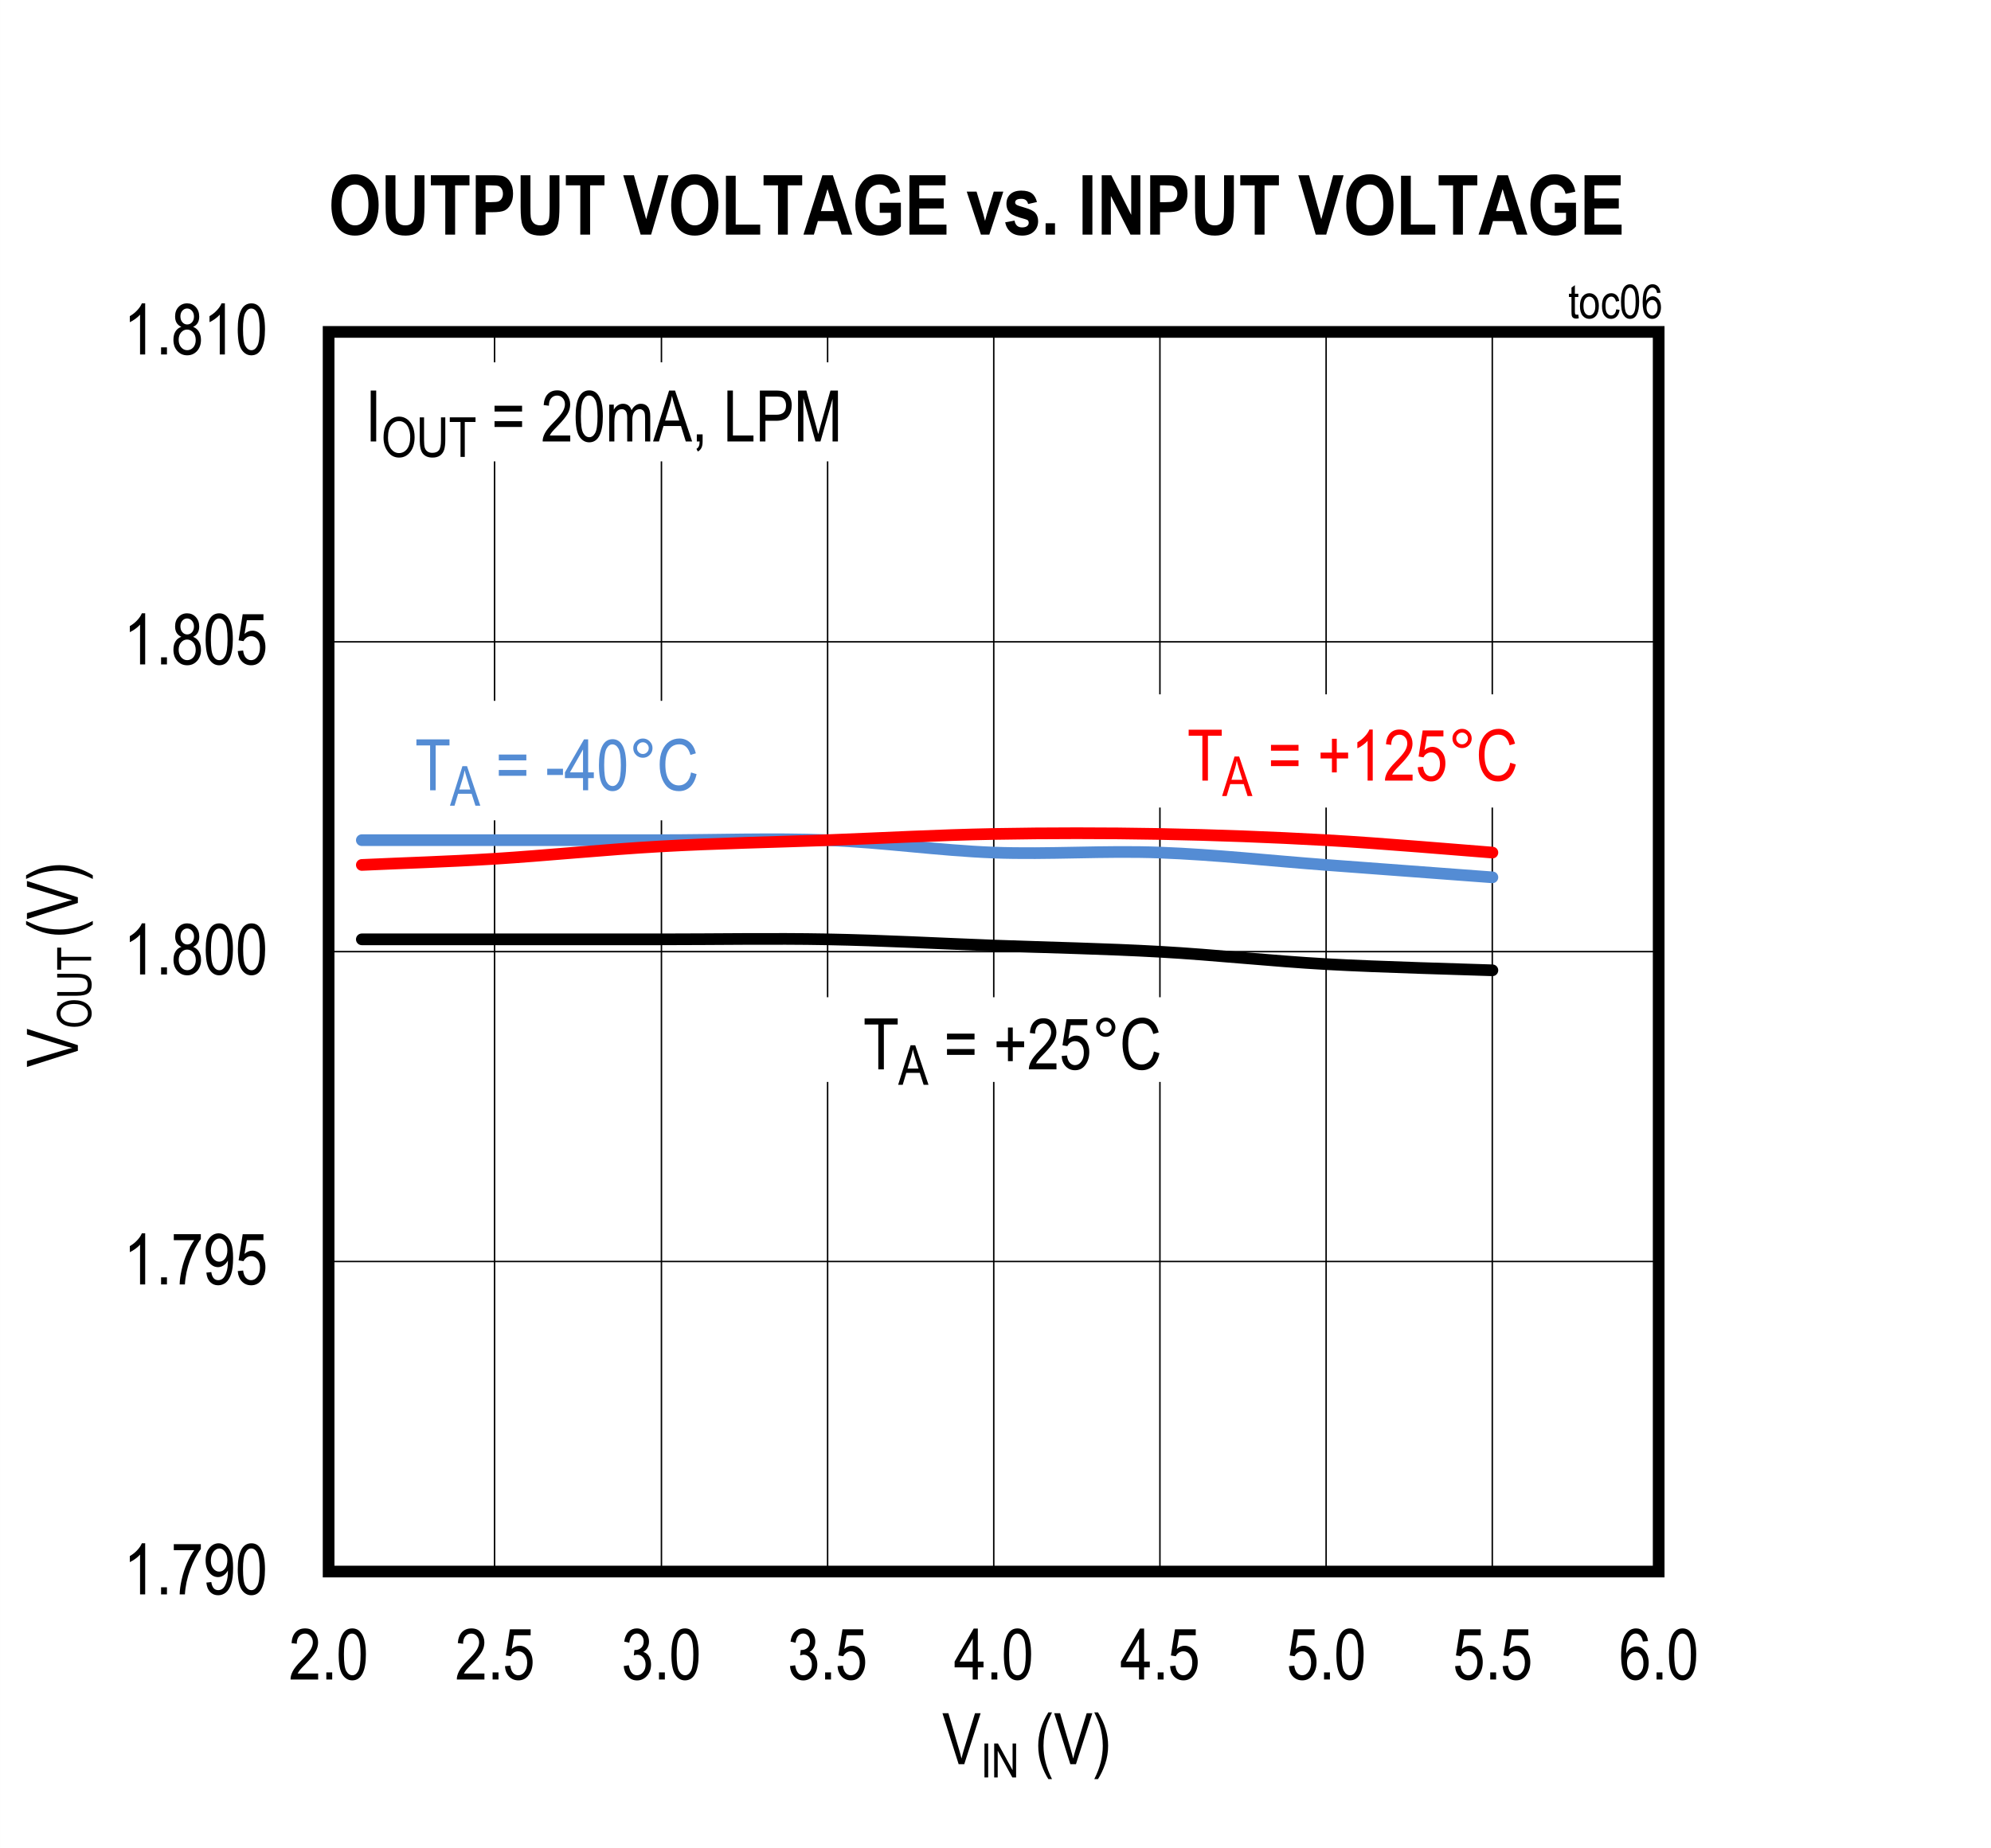 <?xml version="1.0" encoding="utf-8"?>
<svg height="623.906" id="svg775" overflow="hidden" viewBox="0 0 503.98 467.93" width="671.974" xmlns="http://www.w3.org/2000/svg" xmlns:xlink="http://www.w3.org/1999/xlink"><rect x="0" y="0" width="503.98" height="467.93" fill="#333333" stroke="none"/><defs id="defs226"><clipPath id="clip1"><path d="M144 72 648 72 648 540 144 540Z" id="path223"/></clipPath><g id="g221"><symbol id="glyph0-0" overflow="visible"><path d="M0.391 0 0.391-11.25 3.812-11.25 3.812 0ZM0.797-0.469 3.406-0.469 3.406-10.875 0.797-10.875Z" id="path2"/></symbol><symbol id="glyph0-1" overflow="visible"><path d="M5.469 0 4.172 0 4.172-10.078C3.879-9.723 3.477-9.363 2.969-9 2.469-8.633 2.004-8.355 1.578-8.172L1.578-9.703C2.293-10.105 2.926-10.609 3.469-11.203 4.02-11.793 4.406-12.375 4.625-12.938L5.469-12.938Z" id="path5"/></symbol><symbol id="glyph0-2" overflow="visible"><path d="M1.359 0 1.359-1.797 2.844-1.797 2.844 0Z" id="path8"/></symbol><symbol id="glyph0-3" overflow="visible"><path d="M0.672-11.203 0.672-12.719 7.516-12.719 7.516-11.484C6.492-10.16 5.598-8.434 4.828-6.312 4.055-4.188 3.605-2.082 3.484 0L2.156 0C2.176-1.082 2.348-2.336 2.672-3.766 2.992-5.199 3.438-6.57 4-7.875 4.57-9.176 5.188-10.285 5.844-11.203Z" id="path11"/></symbol><symbol id="glyph0-4" overflow="visible"><path d="M0.781-2.984 2.031-3.125C2.227-1.758 2.812-1.078 3.781-1.078 4.215-1.078 4.613-1.223 4.969-1.516 5.32-1.816 5.617-2.344 5.859-3.094 6.105-3.852 6.234-4.738 6.234-5.75L6.234-6.062C5.973-5.539 5.613-5.129 5.156-4.828 4.695-4.523 4.227-4.375 3.75-4.375 2.895-4.375 2.152-4.75 1.531-5.5 0.906-6.246 0.594-7.281 0.594-8.594 0.594-9.934 0.914-10.992 1.562-11.766 2.207-12.543 2.992-12.938 3.922-12.938 4.574-12.938 5.188-12.715 5.75-12.281 6.32-11.852 6.766-11.215 7.078-10.375 7.387-9.531 7.547-8.309 7.547-6.719 7.547-4.945 7.379-3.57 7.047-2.594 6.711-1.625 6.258-0.91 5.688-0.453 5.113-0.004 4.473 0.219 3.766 0.219 2.961 0.219 2.289-0.051 1.75-0.594 1.207-1.145 0.883-1.941 0.781-2.984ZM6.094-8.672C6.094-9.586 5.887-10.305 5.484-10.828 5.078-11.355 4.602-11.625 4.062-11.625 3.508-11.625 3.012-11.34 2.578-10.781 2.141-10.219 1.922-9.465 1.922-8.531 1.922-7.688 2.129-7.012 2.547-6.516 2.961-6.016 3.461-5.766 4.047-5.766 4.617-5.766 5.102-6.016 5.5-6.516 5.895-7.023 6.094-7.742 6.094-8.672Z" id="path14"/></symbol><symbol id="glyph0-5" overflow="visible"><path d="M0.594-6.359C0.594-8.512 0.883-10.148 1.469-11.266 2.051-12.379 2.91-12.938 4.047-12.938 5.055-12.938 5.848-12.48 6.422-11.578 7.129-10.492 7.484-8.754 7.484-6.359 7.484-4.203 7.191-2.566 6.609-1.453 6.023-0.336 5.164 0.219 4.031 0.219 3.02 0.219 2.191-0.27 1.547-1.25 0.91-2.238 0.594-3.941 0.594-6.359ZM1.922-6.359C1.922-4.266 2.117-2.855 2.516-2.141 2.918-1.43 3.438-1.078 4.062-1.078 4.652-1.078 5.148-1.438 5.547-2.156 5.941-2.883 6.141-4.285 6.141-6.359 6.141-8.449 5.934-9.852 5.531-10.562 5.133-11.27 4.617-11.625 3.984-11.625 3.398-11.625 2.91-11.262 2.516-10.547 2.117-9.828 1.922-8.43 1.922-6.359Z" id="path17"/></symbol><symbol id="glyph0-6" overflow="visible"><path d="M0.594-3.375 1.953-3.516C2.055-2.691 2.289-2.074 2.656-1.672 3.027-1.273 3.469-1.078 3.969-1.078 4.582-1.078 5.109-1.359 5.547-1.922 5.992-2.492 6.219-3.27 6.219-4.25 6.219-5.164 6.004-5.875 5.578-6.375 5.148-6.883 4.605-7.141 3.953-7.141 3.555-7.141 3.184-7.027 2.844-6.812 2.508-6.594 2.242-6.285 2.047-5.891L0.812-6.094 1.844-12.703 7.094-12.703 7.094-11.203 2.891-11.203 2.312-7.734C2.934-8.273 3.602-8.547 4.312-8.547 5.195-8.547 5.961-8.164 6.609-7.406 7.262-6.656 7.594-5.645 7.594-4.375 7.594-3.113 7.262-2.027 6.609-1.125 5.961-0.227 5.086 0.219 3.984 0.219 3.066 0.219 2.289-0.098 1.656-0.734 1.031-1.367 0.676-2.25 0.594-3.375Z" id="path20"/></symbol><symbol id="glyph0-7" overflow="visible"><path d="M2.578-6.984C2.055-7.223 1.66-7.562 1.391-8 1.129-8.434 1-8.977 1-9.625 1-10.602 1.285-11.398 1.859-12.016 2.441-12.629 3.172-12.938 4.047-12.938 4.918-12.938 5.648-12.621 6.234-12 6.816-11.375 7.109-10.566 7.109-9.578 7.109-8.953 6.977-8.418 6.719-7.984 6.469-7.555 6.082-7.223 5.562-6.984 6.195-6.734 6.688-6.324 7.031-5.766 7.371-5.203 7.547-4.504 7.547-3.672 7.547-2.523 7.211-1.586 6.547-0.859 5.879-0.141 5.051 0.219 4.062 0.219 3.07 0.219 2.242-0.141 1.578-0.859 0.91-1.586 0.578-2.539 0.578-3.719 0.578-4.582 0.754-5.289 1.109-5.844 1.461-6.402 1.953-6.785 2.578-6.984ZM2.344-9.672C2.344-9.035 2.508-8.527 2.844-8.156 3.176-7.781 3.582-7.594 4.062-7.594 4.539-7.594 4.945-7.773 5.281-8.141 5.613-8.512 5.781-8.992 5.781-9.578 5.781-10.18 5.605-10.676 5.266-11.062 4.922-11.445 4.512-11.641 4.047-11.641 3.578-11.641 3.176-11.449 2.844-11.078 2.508-10.703 2.344-10.23 2.344-9.672ZM1.906-3.719C1.906-2.926 2.117-2.285 2.547-1.797 2.973-1.316 3.477-1.078 4.062-1.078 4.664-1.078 5.176-1.312 5.594-1.781 6.008-2.246 6.219-2.879 6.219-3.672 6.219-4.461 6.004-5.098 5.578-5.578 5.148-6.055 4.633-6.297 4.031-6.297 3.438-6.297 2.93-6.055 2.516-5.578 2.109-5.098 1.906-4.477 1.906-3.719Z" id="path23"/></symbol><symbol id="glyph0-8" overflow="visible"><path d="M7.422-1.516 7.422 0 0.438 0C0.414-0.613 0.598-1.301 0.984-2.062 1.379-2.82 2.098-3.723 3.141-4.766 4.348-5.973 5.141-6.906 5.516-7.562 5.887-8.215 6.078-8.832 6.078-9.406 6.078-10.059 5.883-10.594 5.5-11 5.125-11.414 4.652-11.625 4.094-11.625 3.488-11.625 2.988-11.398 2.594-10.953 2.207-10.516 2.016-9.879 2.016-9.047L0.688-9.219C0.777-10.445 1.129-11.375 1.734-12 2.336-12.621 3.133-12.938 4.125-12.938 5.207-12.938 6.023-12.57 6.578-11.844 7.129-11.125 7.406-10.301 7.406-9.375 7.406-8.551 7.184-7.758 6.75-7 6.32-6.25 5.504-5.246 4.297-4 3.516-3.207 3.008-2.664 2.781-2.375 2.562-2.094 2.379-1.805 2.234-1.516Z" id="path26"/></symbol><symbol id="glyph0-9" overflow="visible"><path d="M0.594-3.406 1.906-3.609C2.164-1.922 2.848-1.078 3.953-1.078 4.535-1.078 5.047-1.328 5.484-1.828 5.918-2.324 6.141-2.977 6.141-3.781 6.141-4.527 5.934-5.133 5.531-5.594 5.133-6.051 4.645-6.281 4.062-6.281 3.82-6.281 3.52-6.215 3.156-6.094L3.312-7.484 3.5-7.469C4.145-7.469 4.664-7.664 5.062-8.062 5.457-8.457 5.656-8.984 5.656-9.641 5.656-10.23 5.488-10.711 5.156-11.078 4.82-11.449 4.414-11.641 3.938-11.641 3.438-11.641 3.012-11.445 2.672-11.062 2.328-10.676 2.105-10.09 2.016-9.312L0.734-9.594C0.887-10.695 1.254-11.531 1.828-12.094 2.41-12.652 3.109-12.938 3.922-12.938 4.773-12.938 5.5-12.617 6.094-11.984 6.695-11.359 7-10.559 7-9.594 7-9.008 6.867-8.488 6.609-8.031 6.359-7.582 6.004-7.23 5.547-6.984 5.961-6.859 6.305-6.66 6.578-6.391 6.855-6.129 7.082-5.77 7.25-5.312 7.426-4.863 7.516-4.363 7.516-3.812 7.516-2.625 7.164-1.648 6.469-0.891 5.77-0.141 4.934 0.234 3.969 0.234 3.062 0.234 2.293-0.094 1.672-0.75 1.047-1.402 0.684-2.289 0.594-3.406Z" id="path29"/></symbol><symbol id="glyph0-10" overflow="visible"><path d="M4.75 0 4.75-3.078 0.172-3.078 0.172-4.531 5-12.891 6.047-12.891 6.047-4.531 7.484-4.531 7.484-3.078 6.047-3.078 6.047 0ZM4.75-4.531 4.75-10.344 1.438-4.531Z" id="path32"/></symbol><symbol id="glyph0-11" overflow="visible"><path d="M7.328-9.734 6.031-9.609C5.906-10.262 5.723-10.734 5.484-11.016 5.141-11.43 4.723-11.641 4.234-11.641 3.484-11.641 2.879-11.168 2.422-10.234 2.023-9.422 1.82-8.223 1.812-6.641 2.113-7.199 2.488-7.629 2.938-7.922 3.395-8.211 3.875-8.359 4.375-8.359 5.215-8.359 5.945-7.977 6.562-7.219 7.184-6.457 7.5-5.441 7.5-4.172 7.5-3.316 7.34-2.535 7.031-1.828 6.719-1.129 6.316-0.613 5.828-0.281 5.336 0.051 4.793 0.219 4.203 0.219 3.141 0.219 2.258-0.258 1.562-1.219 0.875-2.176 0.531-3.781 0.531-6.031 0.531-8.52 0.883-10.289 1.594-11.344 2.301-12.402 3.207-12.938 4.312-12.938 5.113-12.938 5.785-12.66 6.328-12.109 6.867-11.566 7.203-10.773 7.328-9.734ZM2.016-4.172C2.016-3.242 2.234-2.492 2.672-1.922 3.117-1.359 3.629-1.078 4.203-1.078 4.711-1.078 5.164-1.344 5.562-1.875 5.965-2.414 6.172-3.148 6.172-4.078 6.172-4.992 5.973-5.703 5.578-6.203 5.18-6.711 4.695-6.969 4.125-6.969 3.562-6.969 3.066-6.711 2.641-6.203 2.223-5.703 2.016-5.023 2.016-4.172Z" id="path35"/></symbol><symbol id="glyph0-12" overflow="visible"><path d="M3.844 0 3.844-11.359 0.375-11.359 0.375-12.891 8.75-12.891 8.75-11.359 5.25-11.359 5.25 0Z" id="path38"/></symbol><symbol id="glyph0-13" overflow="visible"><path d="M7.781-7.578 0.812-7.578 0.812-9.047 7.781-9.047ZM7.781-3.672 0.812-3.672 0.812-5.141 7.781-5.141Z" id="path41"/></symbol><symbol id="glyph0-14" overflow="visible"><path d="" id="path44"/></symbol><symbol id="glyph0-15" overflow="visible"><path d="M0.469-3.875 0.469-5.453 4.453-5.453 4.453-3.875Z" id="path47"/></symbol><symbol id="glyph0-16" overflow="visible"><path d="M1.125-10.672C1.125-11.348 1.363-11.922 1.844-12.391 2.32-12.867 2.895-13.109 3.562-13.109 4.238-13.109 4.812-12.867 5.281-12.391 5.758-11.922 6-11.348 6-10.672 6-9.992 5.758-9.414 5.281-8.938 4.812-8.469 4.238-8.234 3.562-8.234 2.895-8.234 2.32-8.469 1.844-8.938 1.363-9.414 1.125-9.992 1.125-10.672ZM2.078-10.672C2.078-10.266 2.223-9.914 2.516-9.625 2.805-9.332 3.156-9.188 3.562-9.188 3.965-9.188 4.316-9.332 4.609-9.625 4.898-9.914 5.047-10.266 5.047-10.672 5.047-11.074 4.898-11.426 4.609-11.719 4.316-12.008 3.965-12.156 3.562-12.156 3.156-12.156 2.805-12.008 2.516-11.719 2.223-11.426 2.078-11.074 2.078-10.672Z" id="path50"/></symbol><symbol id="glyph0-17" overflow="visible"><path d="M8.641-4.516 10.047-4.094C9.734-2.645 9.184-1.559 8.406-0.844 7.633-0.133 6.691 0.219 5.578 0.219 4.598 0.219 3.758-0.02 3.062-0.5 2.375-0.977 1.805-1.742 1.359-2.797 0.922-3.848 0.703-5.094 0.703-6.531 0.703-7.945 0.922-9.145 1.359-10.125 1.805-11.113 2.406-11.859 3.156-12.359 3.914-12.855 4.766-13.109 5.703-13.109 6.711-13.109 7.582-12.789 8.312-12.156 9.051-11.52 9.566-10.586 9.859-9.359L8.484-8.953C8.016-10.742 7.074-11.641 5.672-11.641 4.961-11.641 4.348-11.457 3.828-11.094 3.316-10.738 2.902-10.18 2.594-9.422 2.289-8.66 2.141-7.695 2.141-6.531 2.141-4.77 2.453-3.445 3.078-2.562 3.699-1.676 4.531-1.234 5.562-1.234 6.32-1.234 6.977-1.504 7.531-2.047 8.082-2.586 8.453-3.41 8.641-4.516Z" id="path53"/></symbol><symbol id="glyph0-18" overflow="visible"><path d="M3.688-2.078 3.688-5.609 0.812-5.609 0.812-7.094 3.688-7.094 3.688-10.594 4.906-10.594 4.906-7.094 7.781-7.094 7.781-5.609 4.906-5.609 4.906-2.078Z" id="path56"/></symbol><symbol id="glyph0-19" overflow="visible"><path d="M1.406 0 1.406-12.891 2.797-12.891 2.797 0Z" id="path59"/></symbol><symbol id="glyph0-20" overflow="visible"><path d="M0.969 0 0.969-9.328 2.125-9.328 2.125-8.031C2.383-8.508 2.719-8.879 3.125-9.141 3.527-9.41 3.973-9.547 4.453-9.547 4.98-9.547 5.438-9.402 5.812-9.125 6.184-8.844 6.453-8.434 6.609-7.906 6.91-8.457 7.258-8.867 7.656-9.141 8.051-9.41 8.488-9.547 8.969-9.547 9.707-9.547 10.285-9.293 10.703-8.797 11.129-8.297 11.344-7.496 11.344-6.406L11.344 0 10.047 0 10.047-5.875C10.047-6.539 9.992-7.016 9.891-7.297 9.797-7.574 9.637-7.789 9.422-7.938 9.211-8.09 8.973-8.172 8.703-8.172 8.141-8.172 7.68-7.945 7.328-7.5 6.984-7.062 6.812-6.367 6.812-5.422L6.812 0 5.516 0 5.516-6.062C5.516-6.832 5.395-7.375 5.156-7.688 4.914-8.008 4.586-8.172 4.172-8.172 3.578-8.172 3.105-7.93 2.766-7.453 2.43-6.973 2.266-6.102 2.266-4.844L2.266 0Z" id="path62"/></symbol><symbol id="glyph0-21" overflow="visible"><path d="M-0.016 0 4.047-12.891 5.547-12.891 9.875 0 8.266 0 7.047-3.906 2.625-3.906 1.469 0ZM3.031-5.297 6.609-5.297 5.516-8.859C5.172-9.949 4.918-10.844 4.766-11.531 4.629-10.707 4.434-9.887 4.188-9.078Z" id="path65"/></symbol><symbol id="glyph0-22" overflow="visible"><path d="M1.344 0 1.344-1.797 2.812-1.797 2.812 0C2.812 0.695 2.707 1.242 2.5 1.641 2.301 2.035 2.004 2.336 1.609 2.547L1.25 1.875C1.508 1.727 1.707 1.512 1.844 1.234 1.977 0.961 2.051 0.551 2.062 0Z" id="path68"/></symbol><symbol id="glyph0-23" overflow="visible"><path d="M1.062 0 1.062-12.891 2.453-12.891 2.453-1.516 7.656-1.516 7.656 0Z" id="path71"/></symbol><symbol id="glyph0-24" overflow="visible"><path d="M1.141 0 1.141-12.891 5.125-12.891C6.059-12.891 6.754-12.805 7.203-12.641 7.805-12.422 8.289-12.008 8.656-11.406 9.02-10.801 9.203-10.055 9.203-9.172 9.203-8.016 8.902-7.066 8.312-6.328 7.719-5.598 6.695-5.234 5.25-5.234L2.547-5.234 2.547 0ZM2.547-6.766 5.281-6.766C6.133-6.766 6.758-6.957 7.156-7.344 7.559-7.727 7.766-8.316 7.766-9.109 7.766-9.617 7.664-10.051 7.469-10.406 7.27-10.77 7.027-11.02 6.75-11.156 6.477-11.289 5.977-11.359 5.25-11.359L2.547-11.359Z" id="path74"/></symbol><symbol id="glyph0-25" overflow="visible"><path d="M1.094 0 1.094-12.891 3.203-12.891 5.703-3.766 6.203-1.859C6.324-2.324 6.516-3.016 6.766-3.922L9.297-12.891 11.188-12.891 11.188 0 9.828 0 9.828-10.781 6.766 0 5.5 0 2.438-10.969 2.438 0Z" id="path77"/></symbol><symbol id="glyph1-0" overflow="visible"><path d="M0.391 0 0.391-11.25 3.812-11.25 3.812 0ZM0.797-0.469 3.406-0.469 3.406-10.875 0.797-10.875Z" id="path80"/></symbol><symbol id="glyph1-1" overflow="visible"><path d="M5.469 0 4.172 0 4.172-10.078C3.879-9.723 3.477-9.363 2.969-9 2.469-8.633 2.004-8.355 1.578-8.172L1.578-9.703C2.293-10.105 2.926-10.609 3.469-11.203 4.02-11.793 4.406-12.375 4.625-12.938L5.469-12.938Z" id="path83"/></symbol><symbol id="glyph1-2" overflow="visible"><path d="M1.359 0 1.359-1.797 2.844-1.797 2.844 0Z" id="path86"/></symbol><symbol id="glyph1-3" overflow="visible"><path d="M2.578-6.984C2.055-7.223 1.66-7.562 1.391-8 1.129-8.434 1-8.977 1-9.625 1-10.602 1.285-11.398 1.859-12.016 2.441-12.629 3.172-12.938 4.047-12.938 4.918-12.938 5.648-12.621 6.234-12 6.816-11.375 7.109-10.566 7.109-9.578 7.109-8.953 6.977-8.418 6.719-7.984 6.469-7.555 6.082-7.223 5.562-6.984 6.195-6.734 6.688-6.324 7.031-5.766 7.371-5.203 7.547-4.504 7.547-3.672 7.547-2.523 7.211-1.586 6.547-0.859 5.879-0.141 5.051 0.219 4.062 0.219 3.07 0.219 2.242-0.141 1.578-0.859 0.91-1.586 0.578-2.539 0.578-3.719 0.578-4.582 0.754-5.289 1.109-5.844 1.461-6.402 1.953-6.785 2.578-6.984ZM2.344-9.672C2.344-9.035 2.508-8.527 2.844-8.156 3.176-7.781 3.582-7.594 4.062-7.594 4.539-7.594 4.945-7.773 5.281-8.141 5.613-8.512 5.781-8.992 5.781-9.578 5.781-10.18 5.605-10.676 5.266-11.062 4.922-11.445 4.512-11.641 4.047-11.641 3.578-11.641 3.176-11.449 2.844-11.078 2.508-10.703 2.344-10.23 2.344-9.672ZM1.906-3.719C1.906-2.926 2.117-2.285 2.547-1.797 2.973-1.316 3.477-1.078 4.062-1.078 4.664-1.078 5.176-1.312 5.594-1.781 6.008-2.246 6.219-2.879 6.219-3.672 6.219-4.461 6.004-5.098 5.578-5.578 5.148-6.055 4.633-6.297 4.031-6.297 3.438-6.297 2.93-6.055 2.516-5.578 2.109-5.098 1.906-4.477 1.906-3.719Z" id="path89"/></symbol><symbol id="glyph1-4" overflow="visible"><path d="M0.594-6.359C0.594-8.512 0.883-10.148 1.469-11.266 2.051-12.379 2.91-12.938 4.047-12.938 5.055-12.938 5.848-12.48 6.422-11.578 7.129-10.492 7.484-8.754 7.484-6.359 7.484-4.203 7.191-2.566 6.609-1.453 6.023-0.336 5.164 0.219 4.031 0.219 3.02 0.219 2.191-0.27 1.547-1.25 0.91-2.238 0.594-3.941 0.594-6.359ZM1.922-6.359C1.922-4.266 2.117-2.855 2.516-2.141 2.918-1.43 3.438-1.078 4.062-1.078 4.652-1.078 5.148-1.438 5.547-2.156 5.941-2.883 6.141-4.285 6.141-6.359 6.141-8.449 5.934-9.852 5.531-10.562 5.133-11.27 4.617-11.625 3.984-11.625 3.398-11.625 2.91-11.262 2.516-10.547 2.117-9.828 1.922-8.43 1.922-6.359Z" id="path92"/></symbol><symbol id="glyph1-5" overflow="visible"><path d="M4.172 0 0.078-12.891 1.578-12.891 4.328-3.531C4.543-2.801 4.734-2.098 4.891-1.422 5.055-2.129 5.242-2.832 5.453-3.531L8.312-12.891 9.734-12.891 5.594 0Z" id="path95"/></symbol><symbol id="glyph1-6" overflow="visible"><path d="M3.453 3.781C2.805 2.781 2.215 1.539 1.688 0.062 1.156-1.414 0.891-2.992 0.891-4.672 0.891-7.523 1.742-10.336 3.453-13.109L4.375-13.109C3.719-11.734 3.262-10.664 3.016-9.906 2.766-9.145 2.566-8.305 2.422-7.391 2.285-6.484 2.219-5.57 2.219-4.656 2.219-1.844 2.938 0.969 4.375 3.781Z" id="path98"/></symbol><symbol id="glyph1-7" overflow="visible"><path d="M1.469 3.781 0.531 3.781C1.965 0.969 2.688-1.844 2.688-4.656 2.688-5.57 2.613-6.484 2.469-7.391 2.332-8.305 2.137-9.145 1.891-9.906 1.641-10.664 1.184-11.734 0.531-13.109L1.469-13.109C3.176-10.336 4.031-7.523 4.031-4.672 4.031-3.035 3.773-1.477 3.266 0 2.754 1.465 2.152 2.727 1.469 3.781Z" id="path101"/></symbol><symbol id="glyph2-0" overflow="visible"><path d="M0-0.391-11.25-0.391-11.25-3.812 0-3.812ZM-0.469-0.797-0.469-3.406-10.875-3.406-10.875-0.797Z" id="path104"/></symbol><symbol id="glyph2-1" overflow="visible"><path d="M0-4.172-12.891-0.078-12.891-1.578-3.531-4.328C-2.801-4.543-2.098-4.734-1.422-4.891-2.129-5.055-2.832-5.242-3.531-5.453L-12.891-8.312-12.891-9.734 0-5.594Z" id="path107"/></symbol><symbol id="glyph2-2" overflow="visible"><path d="M3.781-3.453C2.781-2.805 1.539-2.215 0.062-1.688-1.414-1.156-2.992-0.891-4.672-0.891-7.523-0.891-10.336-1.742-13.109-3.453L-13.109-4.375C-11.734-3.719-10.664-3.262-9.906-3.016-9.145-2.766-8.305-2.566-7.391-2.422-6.484-2.285-5.57-2.219-4.656-2.219-1.844-2.219 0.969-2.938 3.781-4.375Z" id="path110"/></symbol><symbol id="glyph2-3" overflow="visible"><path d="M3.781-1.469 3.781-0.531C0.969-1.965-1.844-2.688-4.656-2.688-5.57-2.688-6.484-2.613-7.391-2.469-8.305-2.332-9.145-2.137-9.906-1.891-10.664-1.641-11.734-1.184-13.109-0.531L-13.109-1.469C-10.336-3.176-7.523-4.031-4.672-4.031-3.035-4.031-1.477-3.773 0-3.266 1.465-2.754 2.727-2.152 3.781-1.469Z" id="path113"/></symbol><symbol id="glyph3-0" overflow="visible"><path d="M0-0.266-7.5-0.266-7.5-2.531 0-2.531ZM-0.312-0.531-0.312-2.266-7.25-2.266-7.25-0.531Z" id="path116"/></symbol><symbol id="glyph3-1" overflow="visible"><path d="M-4.188-0.5C-5.645-0.5-6.77-0.82-7.562-1.469-8.352-2.113-8.75-2.914-8.75-3.875-8.75-4.496-8.57-5.066-8.219-5.578-7.863-6.086-7.348-6.488-6.672-6.781-6.004-7.082-5.211-7.234-4.297-7.234-3.016-7.234-1.973-6.945-1.172-6.375-0.297-5.738 0.141-4.902 0.141-3.875 0.141-2.832-0.312-1.992-1.219-1.359-2.027-0.785-3.02-0.5-4.188-0.5ZM-4.172-1.453C-3.109-1.453-2.285-1.688-1.703-2.156-1.117-2.621-0.828-3.191-0.828-3.859-0.828-4.543-1.117-5.117-1.703-5.578-2.293-6.043-3.164-6.281-4.312-6.281-5.051-6.281-5.711-6.16-6.297-5.922-6.742-5.734-7.098-5.449-7.359-5.078-7.629-4.711-7.766-4.309-7.766-3.875-7.766-3.176-7.465-2.598-6.875-2.141-6.289-1.68-5.387-1.453-4.172-1.453Z" id="path119"/></symbol><symbol id="glyph3-2" overflow="visible"><path d="M-8.594-5.359-8.594-6.297-3.625-6.297C-2.789-6.297-2.105-6.211-1.578-6.047-1.047-5.891-0.621-5.598-0.312-5.172-0.008-4.742 0.141-4.199 0.141-3.547 0.141-2.609-0.133-1.902-0.688-1.438-1.238-0.977-2.219-0.75-3.625-0.75L-8.594-0.75-8.594-1.688-3.641-1.688C-2.859-1.688-2.289-1.742-1.938-1.859-1.594-1.98-1.324-2.18-1.141-2.453-0.961-2.73-0.875-3.07-0.875-3.469-0.875-4.133-1.062-4.613-1.438-4.906-1.809-5.207-2.547-5.359-3.641-5.359Z" id="path122"/></symbol><symbol id="glyph3-3" overflow="visible"><path d="M0-2.562-7.578-2.562-7.578-0.25-8.594-0.25-8.594-5.828-7.578-5.828-7.578-3.5 0-3.5Z" id="path125"/></symbol><symbol id="glyph3-4" overflow="visible"><path d="" id="path128"/></symbol><symbol id="glyph4-0" overflow="visible"><path d="M0.266 0 0.266-7.5 2.531-7.5 2.531 0ZM0.531-0.312 2.266-0.312 2.266-7.25 0.531-7.25Z" id="path131"/></symbol><symbol id="glyph4-1" overflow="visible"><path d="M0.938 0 0.938-8.594 1.875-8.594 1.875 0Z" id="path134"/></symbol><symbol id="glyph4-2" overflow="visible"><path d="M0.734 0 0.734-8.594 1.688-8.594 5.391-1.844 5.391-8.594 6.281-8.594 6.281 0 5.328 0 1.625-6.75 1.625 0Z" id="path137"/></symbol><symbol id="glyph5-0" overflow="visible"><path d="M0.453 0 0.453-13.125 4.438-13.125 4.438 0ZM0.938-0.547 3.969-0.547 3.969-12.688 0.938-12.688Z" id="path140"/></symbol><symbol id="glyph5-1" overflow="visible"><path d="M0.766-7.422C0.766-9.211 1.023-10.688 1.547-11.844 2.074-13.008 2.77-13.875 3.625-14.438 4.477-14.996 5.516-15.281 6.734-15.281 8.492-15.281 9.93-14.605 11.047-13.266 12.16-11.922 12.719-10.004 12.719-7.516 12.719-5.004 12.129-3.039 10.953-1.625 9.922-0.375 8.52 0.25 6.75 0.25 4.969 0.25 3.555-0.363 2.516-1.594 1.348-3.008 0.766-4.953 0.766-7.422ZM3.328-7.531C3.328-5.801 3.656-4.504 4.312-3.641 4.965-2.773 5.781-2.344 6.75-2.344 7.727-2.344 8.535-2.77 9.172-3.625 9.816-4.477 10.141-5.797 10.141-7.578 10.141-9.316 9.824-10.602 9.203-11.438 8.578-12.27 7.758-12.688 6.75-12.688 5.738-12.688 4.914-12.262 4.281-11.422 3.645-10.586 3.328-9.289 3.328-7.531Z" id="path143"/></symbol><symbol id="glyph5-2" overflow="visible"><path d="M1.234-15.031 3.719-15.031 3.719-6.891C3.719-5.629 3.742-4.805 3.797-4.422 3.91-3.754 4.172-3.238 4.578-2.875 4.992-2.52 5.539-2.344 6.219-2.344 6.789-2.344 7.258-2.469 7.625-2.719 7.988-2.977 8.238-3.332 8.375-3.781 8.508-4.238 8.578-5.219 8.578-6.719L8.578-15.031 11.062-15.031 11.062-7.141C11.062-5.117 10.949-3.66 10.734-2.766 10.523-1.867 10.039-1.137 9.281-0.578 8.531-0.023 7.535 0.25 6.297 0.25 5.016 0.25 4.008 0.02 3.281-0.438 2.562-0.895 2.039-1.539 1.719-2.375 1.395-3.215 1.234-4.766 1.234-7.016Z" id="path146"/></symbol><symbol id="glyph5-3" overflow="visible"><path d="M4.031 0 4.031-12.484 0.375-12.484 0.375-15.031 10.156-15.031 10.156-12.484 6.516-12.484 6.516 0Z" id="path149"/></symbol><symbol id="glyph5-4" overflow="visible"><path d="M1.25 0 1.25-15.031 5.25-15.031C6.738-15.031 7.711-14.957 8.172-14.812 8.898-14.582 9.5-14.086 9.969-13.328 10.445-12.566 10.688-11.586 10.688-10.391 10.688-9.305 10.48-8.395 10.078-7.656 9.672-6.926 9.16-6.41 8.547-6.109 7.93-5.816 6.867-5.672 5.359-5.672L3.734-5.672 3.734 0ZM3.734-12.484 3.734-8.219 5.109-8.219C6.023-8.219 6.648-8.281 6.984-8.406 7.316-8.539 7.586-8.773 7.797-9.109 8.012-9.449 8.125-9.867 8.125-10.359 8.125-10.855 8.012-11.281 7.797-11.625 7.578-11.965 7.305-12.195 6.984-12.312 6.66-12.426 5.977-12.484 4.938-12.484Z" id="path152"/></symbol><symbol id="glyph5-5" overflow="visible"><path d="" id="path155"/></symbol><symbol id="glyph5-6" overflow="visible"><path d="M4.406 0 0-15.031 2.703-15.031 5.812-3.906 8.828-15.031 11.469-15.031 7.062 0Z" id="path158"/></symbol><symbol id="glyph5-7" overflow="visible"><path d="M1.328 0 1.328-14.906 3.797-14.906 3.797-2.531 10-2.531 10 0Z" id="path161"/></symbol><symbol id="glyph5-8" overflow="visible"><path d="M12.359 0 9.656 0 8.578-3.422 3.656-3.422 2.641 0 0 0 4.797-15.031 7.438-15.031ZM7.781-5.953 6.094-11.531 4.422-5.953Z" id="path164"/></symbol><symbol id="glyph5-9" overflow="visible"><path d="M7-5.531 7-8.062 12.359-8.062 12.359-2.078C11.816-1.441 11.051-0.895 10.062-0.438 9.07 0.02 8.074 0.25 7.078 0.25 5.859 0.25 4.785-0.047 3.859-0.641 2.93-1.23 2.191-2.125 1.641-3.312 1.098-4.508 0.828-5.914 0.828-7.531 0.828-9.184 1.102-10.602 1.656-11.781 2.207-12.957 2.922-13.832 3.797-14.406 4.668-14.988 5.723-15.281 6.953-15.281 8.418-15.281 9.598-14.902 10.484-14.156 11.367-13.414 11.938-12.32 12.188-10.875L9.734-10.312C9.547-11.082 9.207-11.672 8.719-12.078 8.227-12.48 7.637-12.688 6.953-12.688 5.891-12.688 5.027-12.273 4.375-11.453 3.719-10.629 3.391-9.371 3.391-7.688 3.391-5.875 3.742-4.496 4.453-3.562 5.066-2.75 5.895-2.344 6.938-2.344 7.414-2.344 7.914-2.457 8.438-2.688 8.965-2.914 9.438-3.227 9.844-3.625L9.844-5.531Z" id="path167"/></symbol><symbol id="glyph5-10" overflow="visible"><path d="M1.266 0 1.266-15.031 10.406-15.031 10.406-12.484 3.75-12.484 3.75-9.156 9.938-9.156 9.938-6.625 3.75-6.625 3.75-2.531 10.641-2.531 10.641 0Z" id="path170"/></symbol><symbol id="glyph5-11" overflow="visible"><path d="M3.688 0 0.094-10.891 2.578-10.891 4.25-5.328 4.734-3.469 5.234-5.328 6.938-10.891 9.359-10.891 5.812 0Z" id="path173"/></symbol><symbol id="glyph5-12" overflow="visible"><path d="M0.406-3.109 2.781-3.547C2.988-2.398 3.625-1.828 4.688-1.828 5.246-1.828 5.672-1.938 5.953-2.156 6.23-2.371 6.375-2.66 6.375-3.016 6.375-3.254 6.309-3.441 6.188-3.578 6.062-3.711 5.805-3.832 5.422-3.938 3.484-4.445 2.246-4.938 1.719-5.406 1.062-5.988 0.734-6.785 0.734-7.797 0.734-8.805 1.055-9.613 1.703-10.219 2.348-10.832 3.281-11.141 4.5-11.141 5.664-11.141 6.551-10.91 7.156-10.453 7.77-9.992 8.203-9.258 8.453-8.25L6.219-7.75C6.02-8.621 5.461-9.062 4.547-9.062 3.961-9.062 3.543-8.977 3.297-8.812 3.055-8.645 2.938-8.426 2.938-8.156 2.938-7.914 3.047-7.715 3.266-7.562 3.492-7.406 4.195-7.16 5.375-6.828 6.695-6.461 7.594-6.012 8.062-5.484 8.52-4.961 8.75-4.262 8.75-3.391 8.75-2.336 8.387-1.465 7.672-0.781 6.953-0.094 5.957 0.25 4.688 0.25 3.531 0.25 2.586-0.035 1.859-0.609 1.129-1.18 0.645-2.016 0.406-3.109Z" id="path176"/></symbol><symbol id="glyph5-13" overflow="visible"><path d="M1.234 0 1.234-2.875 3.609-2.875 3.609 0Z" id="path179"/></symbol><symbol id="glyph5-14" overflow="visible"><path d="M1.172 0 1.172-15.031 3.656-15.031 3.656 0Z" id="path182"/></symbol><symbol id="glyph5-15" overflow="visible"><path d="M1.281 0 1.281-15.031 3.703-15.031 8.75-5 8.75-15.031 11.062-15.031 11.062 0 8.562 0 3.594-9.797 3.594 0Z" id="path185"/></symbol><symbol id="glyph6-0" overflow="visible"><path d="M0.266 0 0.266-7.5 2.531-7.5 2.531 0ZM0.531-0.312 2.266-0.312 2.266-7.25 0.531-7.25Z" id="path188"/></symbol><symbol id="glyph6-1" overflow="visible"><path d="M2.562-0.938 2.672-0.016C2.441 0.043 2.227 0.078 2.031 0.078 1.727 0.078 1.48 0.02 1.297-0.094 1.117-0.215 0.992-0.379 0.922-0.578 0.859-0.785 0.828-1.203 0.828-1.828L0.828-5.406 0.188-5.406 0.188-6.219 0.828-6.219 0.828-7.766 1.688-8.391 1.688-6.219 2.562-6.219 2.562-5.406 1.688-5.406 1.688-1.766C1.688-1.43 1.711-1.211 1.766-1.109 1.836-0.973 1.977-0.906 2.188-0.906 2.277-0.906 2.406-0.914 2.562-0.938Z" id="path191"/></symbol><symbol id="glyph6-2" overflow="visible"><path d="M0.312-3.109C0.312-4.18 0.535-4.988 0.984-5.531 1.441-6.082 2.016-6.359 2.703-6.359 3.379-6.359 3.945-6.082 4.406-5.531 4.863-4.988 5.094-4.199 5.094-3.172 5.094-2.055 4.867-1.223 4.422-0.672 3.973-0.129 3.398 0.141 2.703 0.141 2.016 0.141 1.441-0.129 0.984-0.672 0.535-1.223 0.312-2.035 0.312-3.109ZM1.203-3.109C1.203-2.305 1.348-1.707 1.641-1.312 1.93-0.926 2.289-0.734 2.719-0.734 3.121-0.734 3.473-0.93 3.766-1.328 4.055-1.723 4.203-2.316 4.203-3.109 4.203-3.91 4.055-4.504 3.766-4.891 3.473-5.285 3.105-5.484 2.672-5.484 2.266-5.484 1.914-5.285 1.625-4.891 1.344-4.504 1.203-3.91 1.203-3.109Z" id="path194"/></symbol><symbol id="glyph6-3" overflow="visible"><path d="M3.984-2.281 4.828-2.141C4.734-1.398 4.488-0.832 4.094-0.438 3.695-0.051 3.223 0.141 2.672 0.141 2.004 0.141 1.449-0.129 1.016-0.672 0.586-1.223 0.375-2.039 0.375-3.125 0.375-4.195 0.594-5.004 1.031-5.547 1.465-6.086 2.031-6.359 2.719-6.359 3.238-6.359 3.68-6.191 4.047-5.859 4.41-5.535 4.641-5.043 4.734-4.391L3.906-4.234C3.82-4.66 3.676-4.977 3.469-5.188 3.27-5.395 3.027-5.5 2.75-5.5 2.32-5.5 1.965-5.305 1.688-4.922 1.406-4.547 1.266-3.949 1.266-3.141 1.266-2.285 1.395-1.668 1.656-1.297 1.926-0.922 2.273-0.734 2.703-0.734 3.023-0.734 3.301-0.859 3.531-1.109 3.77-1.355 3.922-1.75 3.984-2.281Z" id="path197"/></symbol><symbol id="glyph6-4" overflow="visible"><path d="M0.391-4.234C0.391-5.68 0.582-6.773 0.969-7.516 1.363-8.254 1.941-8.625 2.703-8.625 3.367-8.625 3.895-8.32 4.281-7.719 4.746-7 4.984-5.836 4.984-4.234 4.984-2.805 4.789-1.715 4.406-0.969 4.02-0.227 3.445 0.141 2.688 0.141 2.008 0.141 1.457-0.188 1.031-0.844 0.602-1.496 0.391-2.629 0.391-4.234ZM1.281-4.234C1.281-2.836 1.41-1.898 1.672-1.422 1.941-0.953 2.285-0.719 2.703-0.719 3.098-0.719 3.426-0.957 3.688-1.438 3.957-1.914 4.094-2.848 4.094-4.234 4.094-5.629 3.957-6.562 3.688-7.031 3.426-7.508 3.082-7.75 2.656-7.75 2.258-7.75 1.93-7.508 1.672-7.031 1.41-6.551 1.281-5.617 1.281-4.234Z" id="path200"/></symbol><symbol id="glyph6-5" overflow="visible"><path d="M4.875-6.484 4.016-6.406C3.93-6.84 3.809-7.156 3.656-7.344 3.426-7.621 3.148-7.766 2.828-7.766 2.316-7.766 1.91-7.449 1.609-6.828 1.348-6.285 1.219-5.488 1.219-4.438 1.414-4.809 1.664-5.094 1.969-5.281 2.27-5.477 2.586-5.578 2.922-5.578 3.473-5.578 3.957-5.32 4.375-4.812 4.789-4.312 5-3.633 5-2.781 5-2.207 4.895-1.684 4.688-1.219 4.477-0.75 4.207-0.402 3.875-0.188 3.551 0.027 3.191 0.141 2.797 0.141 2.086 0.141 1.504-0.176 1.047-0.812 0.586-1.457 0.359-2.523 0.359-4.016 0.359-5.68 0.594-6.863 1.062-7.562 1.527-8.27 2.133-8.625 2.875-8.625 3.414-8.625 3.863-8.441 4.219-8.078 4.582-7.711 4.801-7.18 4.875-6.484ZM1.344-2.781C1.344-2.164 1.488-1.664 1.781-1.281 2.082-0.906 2.426-0.719 2.812-0.719 3.145-0.719 3.445-0.895 3.719-1.25 3.988-1.602 4.125-2.094 4.125-2.719 4.125-3.332 3.988-3.805 3.719-4.141 3.457-4.473 3.133-4.641 2.75-4.641 2.375-4.641 2.043-4.473 1.766-4.141 1.484-3.805 1.344-3.352 1.344-2.781Z" id="path203"/></symbol><symbol id="glyph7-0" overflow="visible"><path d="M0.297 0 0.297-8.75 2.953-8.75 2.953 0ZM0.625-0.359 2.641-0.359 2.641-8.453 0.625-8.453Z" id="path206"/></symbol><symbol id="glyph7-1" overflow="visible"><path d="M-0.016 0 3.141-10.016 4.312-10.016 7.672 0 6.438 0 5.469-3.031 2.047-3.031 1.141 0ZM2.359-4.109 5.141-4.109 4.281-6.891C4.02-7.742 3.824-8.438 3.703-8.969 3.598-8.32 3.449-7.684 3.266-7.062Z" id="path209"/></symbol><symbol id="glyph7-2" overflow="visible"><path d="M0.578-4.875C0.578-6.582 0.953-7.895 1.703-8.812 2.461-9.738 3.398-10.203 4.516-10.203 5.242-10.203 5.906-9.992 6.5-9.578 7.09-9.172 7.562-8.574 7.906-7.797 8.258-7.016 8.438-6.082 8.438-5 8.438-3.52 8.102-2.309 7.438-1.375 6.688-0.344 5.711 0.172 4.516 0.172 3.297 0.172 2.32-0.359 1.594-1.422 0.914-2.367 0.578-3.52 0.578-4.875ZM1.703-4.859C1.703-3.629 1.973-2.668 2.516-1.984 3.066-1.305 3.727-0.969 4.5-0.969 5.301-0.969 5.973-1.312 6.516-2 7.055-2.684 7.328-3.695 7.328-5.031 7.328-5.895 7.184-6.664 6.906-7.344 6.688-7.863 6.363-8.281 5.938-8.594 5.508-8.902 5.039-9.062 4.531-9.062 3.707-9.062 3.027-8.715 2.5-8.031 1.969-7.344 1.703-6.285 1.703-4.859Z" id="path212"/></symbol><symbol id="glyph7-3" overflow="visible"><path d="M6.25-10.016 7.344-10.016 7.344-4.234C7.344-3.266 7.246-2.465 7.062-1.844 6.875-1.219 6.527-0.723 6.031-0.359 5.531-0.004 4.895 0.172 4.125 0.172 3.039 0.172 2.227-0.148 1.688-0.797 1.145-1.441 0.875-2.586 0.875-4.234L0.875-10.016 1.969-10.016 1.969-4.234C1.969-3.328 2.035-2.668 2.172-2.266 2.316-1.859 2.551-1.551 2.875-1.344 3.195-1.133 3.586-1.031 4.047-1.031 4.816-1.031 5.375-1.25 5.719-1.688 6.07-2.121 6.25-2.973 6.25-4.234Z" id="path215"/></symbol><symbol id="glyph7-4" overflow="visible"><path d="M3 0 3-8.844 0.281-8.844 0.281-10.016 6.797-10.016 6.797-8.844 4.078-8.844 4.078 0Z" id="path218"/></symbol></g></defs><g id="surface1" transform="translate(-144.02 -72.066)"><g clip-path="url(#clip1)" id="g230"><path d="M144.02 539.996 648.051 539.996 648.051 72.066 144.02 72.066Z" fill="#FFFFFF" fill-rule="evenodd" id="path228"/></g><path d="M227.199 142.031 563.879 142.031M227.199 220.539 563.879 220.539M227.199 298.988 563.879 298.988M227.199 377.43 563.879 377.43M227.199 455.898 563.879 455.898" fill="none" id="path232" stroke="#000000" stroke-linejoin="round" stroke-miterlimit="10" stroke-width="0.37" transform="matrix(1 0 0 -1 0 612)"/><path d="M227.199 455.898 227.199 142.031M269.211 455.898 269.211 142.031M311.449 455.898 311.449 142.031M353.512 455.898 353.512 142.031M395.57 455.898 395.57 142.031M437.629 455.898 437.629 142.031M479.699 455.898 479.699 142.031M521.762 455.898 521.762 142.031M563.879 455.898 563.879 142.031" fill="none" id="path234" stroke="#000000" stroke-linejoin="round" stroke-miterlimit="10" stroke-width="0.37" transform="matrix(1 0 0 -1 0 612)"/><path d="M227.199 142.031 563.879 142.031 563.879 455.898 227.199 455.898Z" fill="none" id="path236" stroke="#000000" stroke-miterlimit="8" stroke-width="2.958" transform="matrix(1 0 0 -1 0 612)"/><path d="M235.609 302.102C246.84 302.102 256.648 302.102 269.281 302.102 281.91 302.102 297.352 302.102 311.379 302.102 325.41 302.102 339.43 302.359 353.449 302.102 367.48 301.84 381.512 301.059 395.539 300.531 409.559 300.012 423.59 299.75 437.621 298.961 451.648 298.18 465.68 296.609 479.711 295.828 493.73 295.039 514.781 294.52 521.789 294.262" fill="none" id="path238" stroke="#000000" stroke-linecap="round" stroke-linejoin="round" stroke-miterlimit="8" stroke-width="2.958" transform="matrix(1 0 0 -1 0 612)"/><path d="M235.609 327.211C246.84 327.211 256.648 327.211 269.281 327.211 281.91 327.211 297.352 327.211 311.379 327.211 325.41 327.211 339.43 327.738 353.449 327.211 367.48 326.691 381.512 324.602 395.539 324.07 409.559 323.551 423.59 324.602 437.621 324.07 451.648 323.551 465.68 321.98 479.711 320.941 493.73 319.891 514.781 318.32 521.789 317.801" fill="none" id="path240" stroke="#548CD4" stroke-linecap="round" stroke-linejoin="round" stroke-miterlimit="8" stroke-width="2.958" transform="matrix(1 0 0 -1 0 612)"/><path d="M235.609 320.941C246.84 321.461 256.648 321.719 269.281 322.5 281.91 323.289 297.352 324.859 311.379 325.641 325.41 326.43 339.43 326.691 353.449 327.211 367.48 327.738 381.512 328.52 395.539 328.781 409.559 329.039 423.59 329.039 437.621 328.781 451.648 328.52 465.68 328 479.711 327.211 493.73 326.43 514.781 324.602 521.789 324.07" fill="none" id="path242" stroke="#FF0000" stroke-linecap="round" stroke-linejoin="round" stroke-miterlimit="8" stroke-width="2.958" transform="matrix(1 0 0 -1 0 612)"/><g id="g246"><use height="100%" id="use244" width="100%" x="175.3" xlink:href="#glyph0-1" y="475.75"/></g><g id="g250"><use height="100%" id="use248" width="100%" x="183.434" xlink:href="#glyph0-2" y="475.75"/></g><g id="g254"><use height="100%" id="use252" width="100%" x="187.341" xlink:href="#glyph0-3" y="475.75"/></g><g id="g258"><use height="100%" id="use256" width="100%" x="195.475" xlink:href="#glyph0-4" y="475.75"/></g><g id="g262"><use height="100%" id="use260" width="100%" x="203.609" xlink:href="#glyph0-5" y="475.75"/></g><g id="g266"><use height="100%" id="use264" width="100%" x="175.3" xlink:href="#glyph0-1" y="397.27"/></g><g id="g270"><use height="100%" id="use268" width="100%" x="183.434" xlink:href="#glyph0-2" y="397.27"/></g><g id="g274"><use height="100%" id="use272" width="100%" x="187.341" xlink:href="#glyph0-3" y="397.27"/></g><g id="g278"><use height="100%" id="use276" width="100%" x="195.475" xlink:href="#glyph0-4" y="397.27"/></g><g id="g282"><use height="100%" id="use280" width="100%" x="203.609" xlink:href="#glyph0-6" y="397.27"/></g><g id="g286"><use height="100%" id="use284" width="100%" x="175.3" xlink:href="#glyph1-1" y="318.79"/></g><g id="g290"><use height="100%" id="use288" width="100%" x="183.441" xlink:href="#glyph1-2" y="318.79"/></g><g id="g294"><use height="100%" id="use292" width="100%" x="187.36" xlink:href="#glyph1-3" y="318.79"/></g><g id="g298"><use height="100%" id="use296" width="100%" x="195.501" xlink:href="#glyph1-4" y="318.79"/></g><g id="g302"><use height="100%" id="use300" width="100%" x="203.642" xlink:href="#glyph1-4" y="318.79"/></g><g id="g306"><use height="100%" id="use304" width="100%" x="175.3" xlink:href="#glyph0-1" y="240.29"/></g><g id="g310"><use height="100%" id="use308" width="100%" x="183.434" xlink:href="#glyph0-2" y="240.29"/></g><g id="g314"><use height="100%" id="use312" width="100%" x="187.341" xlink:href="#glyph0-7" y="240.29"/></g><g id="g318"><use height="100%" id="use316" width="100%" x="195.475" xlink:href="#glyph0-5" y="240.29"/></g><g id="g322"><use height="100%" id="use320" width="100%" x="203.609" xlink:href="#glyph0-6" y="240.29"/></g><g id="g326"><use height="100%" id="use324" width="100%" x="175.3" xlink:href="#glyph0-1" y="161.81"/></g><g id="g330"><use height="100%" id="use328" width="100%" x="183.434" xlink:href="#glyph0-2" y="161.81"/></g><g id="g334"><use height="100%" id="use332" width="100%" x="187.341" xlink:href="#glyph0-7" y="161.81"/></g><g id="g338"><use height="100%" id="use336" width="100%" x="195.475" xlink:href="#glyph0-1" y="161.81"/></g><g id="g342"><use height="100%" id="use340" width="100%" x="203.609" xlink:href="#glyph0-5" y="161.81"/></g><g id="g346"><use height="100%" id="use344" width="100%" x="217.13" xlink:href="#glyph0-8" y="497.3"/></g><g id="g350"><use height="100%" id="use348" width="100%" x="225.264" xlink:href="#glyph0-2" y="497.3"/></g><g id="g354"><use height="100%" id="use352" width="100%" x="229.154" xlink:href="#glyph0-5" y="497.3"/></g><g id="g358"><use height="100%" id="use356" width="100%" x="259.22" xlink:href="#glyph0-8" y="497.3"/></g><g id="g362"><use height="100%" id="use360" width="100%" x="267.354" xlink:href="#glyph0-2" y="497.3"/></g><g id="g366"><use height="100%" id="use364" width="100%" x="271.244" xlink:href="#glyph0-6" y="497.3"/></g><g id="g370"><use height="100%" id="use368" width="100%" x="301.3" xlink:href="#glyph0-9" y="497.3"/></g><g id="g374"><use height="100%" id="use372" width="100%" x="309.47" xlink:href="#glyph0-2" y="497.3"/></g><g id="g378"><use height="100%" id="use376" width="100%" x="313.377" xlink:href="#glyph0-5" y="497.3"/></g><g id="g382"><use height="100%" id="use380" width="100%" x="343.39" xlink:href="#glyph0-9" y="497.3"/></g><g id="g386"><use height="100%" id="use384" width="100%" x="351.524" xlink:href="#glyph0-2" y="497.3"/></g><g id="g390"><use height="100%" id="use388" width="100%" x="355.431" xlink:href="#glyph0-6" y="497.3"/></g><g id="g394"><use height="100%" id="use392" width="100%" x="385.49" xlink:href="#glyph0-10" y="497.3"/></g><g id="g398"><use height="100%" id="use396" width="100%" x="393.624" xlink:href="#glyph0-2" y="497.3"/></g><g id="g402"><use height="100%" id="use400" width="100%" x="397.531" xlink:href="#glyph0-5" y="497.3"/></g><g id="g406"><use height="100%" id="use404" width="100%" x="427.58" xlink:href="#glyph0-10" y="497.3"/></g><g id="g410"><use height="100%" id="use408" width="100%" x="435.714" xlink:href="#glyph0-2" y="497.3"/></g><g id="g414"><use height="100%" id="use412" width="100%" x="439.604" xlink:href="#glyph0-6" y="497.3"/></g><g id="g418"><use height="100%" id="use416" width="100%" x="469.68" xlink:href="#glyph0-6" y="497.3"/></g><g id="g422"><use height="100%" id="use420" width="100%" x="477.814" xlink:href="#glyph0-2" y="497.3"/></g><g id="g426"><use height="100%" id="use424" width="100%" x="481.704" xlink:href="#glyph0-5" y="497.3"/></g><g id="g430"><use height="100%" id="use428" width="100%" x="511.75" xlink:href="#glyph0-6" y="497.3"/></g><g id="g434"><use height="100%" id="use432" width="100%" x="519.884" xlink:href="#glyph0-2" y="497.3"/></g><g id="g438"><use height="100%" id="use436" width="100%" x="523.791" xlink:href="#glyph0-6" y="497.3"/></g><g id="g442"><use height="100%" id="use440" width="100%" x="553.85" xlink:href="#glyph0-11" y="497.3"/></g><g id="g446"><use height="100%" id="use444" width="100%" x="561.984" xlink:href="#glyph0-2" y="497.3"/></g><g id="g450"><use height="100%" id="use448" width="100%" x="565.891" xlink:href="#glyph0-5" y="497.3"/></g><g id="g454"><use height="100%" id="use452" width="100%" x="163.73" xlink:href="#glyph2-1" y="342.29"/></g><g id="g458"><use height="100%" id="use456" width="100%" x="167.09" xlink:href="#glyph3-1" y="332.54"/></g><g id="g462"><use height="100%" id="use460" width="100%" x="167.09" xlink:href="#glyph3-2" y="324.921"/></g><g id="g466"><use height="100%" id="use464" width="100%" x="167.09" xlink:href="#glyph3-3" y="317.827"/></g><g id="g470"><use height="100%" id="use468" width="100%" x="167.09" xlink:href="#glyph3-4" y="311.97"/></g><g id="g474"><use height="100%" id="use472" width="100%" x="163.73" xlink:href="#glyph2-2" y="309.62"/></g><g id="g480"><use height="100%" id="use476" width="100%" x="163.73" xlink:href="#glyph2-1" y="304.849"/><use height="100%" id="use478" width="100%" x="163.73" xlink:href="#glyph2-3" y="295.147"/></g><g id="g484"><use height="100%" id="use482" width="100%" x="382.51" xlink:href="#glyph1-5" y="518.736"/></g><g id="g490"><use height="100%" id="use486" width="100%" x="392.28" xlink:href="#glyph4-1" y="522.096"/><use height="100%" id="use488" width="100%" x="394.944" xlink:href="#glyph4-2" y="522.096"/></g><g id="g498"><use height="100%" id="use492" width="100%" x="405.94" xlink:href="#glyph1-6" y="518.736"/><use height="100%" id="use494" width="100%" x="410.782" xlink:href="#glyph1-5" y="518.736"/><use height="100%" id="use496" width="100%" x="420.484" xlink:href="#glyph1-7" y="518.736"/></g><g id="g506"><use height="100%" id="use500" width="100%" x="227.14" xlink:href="#glyph5-1" y="131.47"/><use height="100%" id="use502" width="100%" x="240.4" xlink:href="#glyph5-2" y="131.47"/><use height="100%" id="use504" width="100%" x="252.704" xlink:href="#glyph5-3" y="131.47"/></g><g id="g516"><use height="100%" id="use508" width="100%" x="263.2" xlink:href="#glyph5-4" y="131.47"/><use height="100%" id="use510" width="100%" x="274.569" xlink:href="#glyph5-2" y="131.47"/><use height="100%" id="use512" width="100%" x="286.873" xlink:href="#glyph5-3" y="131.47"/><use height="100%" id="use514" width="100%" x="297.286" xlink:href="#glyph5-5" y="131.47"/></g><g id="g522"><use height="100%" id="use518" width="100%" x="301.775" xlink:href="#glyph5-6" y="131.47"/><use height="100%" id="use520" width="100%" x="313.144" xlink:href="#glyph5-1" y="131.47"/></g><g id="g526"><use height="100%" id="use524" width="100%" x="326.446" xlink:href="#glyph5-7" y="131.47"/></g><g id="g530"><use height="100%" id="use528" width="100%" x="336.921" xlink:href="#glyph5-3" y="131.47"/></g><g id="g540"><use height="100%" id="use532" width="100%" x="347.396" xlink:href="#glyph5-8" y="131.47"/><use height="100%" id="use534" width="100%" x="359.7" xlink:href="#glyph5-9" y="131.47"/><use height="100%" id="use536" width="100%" x="372.961" xlink:href="#glyph5-10" y="131.47"/><use height="100%" id="use538" width="100%" x="384.329" xlink:href="#glyph5-5" y="131.47"/></g><g id="g544"><use height="100%" id="use542" width="100%" x="388.632" xlink:href="#glyph5-11" y="131.47"/></g><g id="g548"><use height="100%" id="use546" width="100%" x="398.047" xlink:href="#glyph5-12" y="131.47"/></g><g id="g554"><use height="100%" id="use550" width="100%" x="407.462" xlink:href="#glyph5-13" y="131.47"/><use height="100%" id="use552" width="100%" x="412.201" xlink:href="#glyph5-5" y="131.47"/></g><g id="g566"><use height="100%" id="use556" width="100%" x="416.877" xlink:href="#glyph5-14" y="131.47"/><use height="100%" id="use558" width="100%" x="421.616" xlink:href="#glyph5-15" y="131.47"/><use height="100%" id="use560" width="100%" x="433.92" xlink:href="#glyph5-4" y="131.47"/><use height="100%" id="use562" width="100%" x="445.289" xlink:href="#glyph5-2" y="131.47"/><use height="100%" id="use564" width="100%" x="457.593" xlink:href="#glyph5-3" y="131.47"/></g><g id="g570"><use height="100%" id="use568" width="100%" x="468.047" xlink:href="#glyph5-5" y="131.47"/></g><g id="g576"><use height="100%" id="use572" width="100%" x="472.661" xlink:href="#glyph5-6" y="131.47"/><use height="100%" id="use574" width="100%" x="484.03" xlink:href="#glyph5-1" y="131.47"/></g><g id="g580"><use height="100%" id="use578" width="100%" x="497.332" xlink:href="#glyph5-7" y="131.47"/></g><g id="g584"><use height="100%" id="use582" width="100%" x="507.807" xlink:href="#glyph5-3" y="131.47"/></g><g id="g592"><use height="100%" id="use586" width="100%" x="518.282" xlink:href="#glyph5-8" y="131.47"/><use height="100%" id="use588" width="100%" x="530.586" xlink:href="#glyph5-9" y="131.47"/><use height="100%" id="use590" width="100%" x="543.847" xlink:href="#glyph5-10" y="131.47"/></g><g id="g596"><use height="100%" id="use594" width="100%" x="540.98" xlink:href="#glyph6-1" y="152.66"/></g><g id="g600"><use height="100%" id="use598" width="100%" x="543.641" xlink:href="#glyph6-2" y="152.66"/></g><g id="g604"><use height="100%" id="use602" width="100%" x="549.153" xlink:href="#glyph6-3" y="152.66"/></g><g id="g608"><use height="100%" id="use606" width="100%" x="553.953" xlink:href="#glyph6-4" y="152.66"/></g><g id="g612"><use height="100%" id="use610" width="100%" x="559.465" xlink:href="#glyph6-5" y="152.66"/></g><path d="M233.031 279.762 336.828 279.762 336.828 249.512 233.031 249.512Z" fill="#FFFFFF" fill-rule="evenodd" id="path614"/><g fill="#548CD4" id="g618"><use height="100%" id="use616" width="100%" x="249.05" xlink:href="#glyph0-12" y="272.16"/></g><g fill="#548CD4" id="g622"><use height="100%" id="use620" width="100%" x="257.93" xlink:href="#glyph7-1" y="276.07"/></g><g fill="#548CD4" id="g628"><use height="100%" id="use624" width="100%" x="269.47" xlink:href="#glyph0-13" y="272.16"/><use height="100%" id="use626" width="100%" x="277.99" xlink:href="#glyph0-14" y="272.16"/></g><g fill="#548CD4" id="g632"><use height="100%" id="use630" width="100%" x="282.07" xlink:href="#glyph0-15" y="272.16"/></g><g fill="#548CD4" id="g638"><use height="100%" id="use634" width="100%" x="286.85" xlink:href="#glyph0-10" y="272.16"/><use height="100%" id="use636" width="100%" x="295.034" xlink:href="#glyph0-5" y="272.16"/></g><g fill="#548CD4" id="g642"><use height="100%" id="use640" width="100%" x="303.19" xlink:href="#glyph0-16" y="272.16"/></g><g fill="#548CD4" id="g646"><use height="100%" id="use644" width="100%" x="310.3" xlink:href="#glyph0-17" y="272.16"/></g><path d="M340.77 346 459.48 346 459.48 324.559 340.77 324.559Z" fill="#FFFFFF" fill-rule="evenodd" id="path648"/><g id="g652"><use height="100%" id="use650" width="100%" x="362.5" xlink:href="#glyph0-12" y="342.82"/></g><g id="g656"><use height="100%" id="use654" width="100%" x="371.38" xlink:href="#glyph7-1" y="346.73"/></g><g id="g664"><use height="100%" id="use658" width="100%" x="382.92" xlink:href="#glyph0-13" y="342.82"/><use height="100%" id="use660" width="100%" x="391.427" xlink:href="#glyph0-14" y="342.82"/><use height="100%" id="use662" width="100%" x="395.476" xlink:href="#glyph0-18" y="342.82"/></g><g id="g668"><use height="100%" id="use666" width="100%" x="404.019" xlink:href="#glyph0-8" y="342.82"/></g><g id="g672"><use height="100%" id="use670" width="100%" x="412.153" xlink:href="#glyph0-6" y="342.82"/></g><g id="g676"><use height="100%" id="use674" width="100%" x="420.36" xlink:href="#glyph0-16" y="342.82"/></g><g id="g680"><use height="100%" id="use678" width="100%" x="427.46" xlink:href="#glyph0-17" y="342.82"/></g><path d="M428.82 276.531 543.781 276.531 543.781 247.867 428.82 247.867Z" fill="#FFFFFF" fill-rule="evenodd" id="path682"/><g fill="#FF0000" id="g686"><use height="100%" id="use684" width="100%" x="444.53" xlink:href="#glyph0-12" y="269.71"/></g><g fill="#FF0000" id="g690"><use height="100%" id="use688" width="100%" x="453.38" xlink:href="#glyph7-1" y="273.62"/></g><g fill="#FF0000" id="g698"><use height="100%" id="use692" width="100%" x="464.93" xlink:href="#glyph0-13" y="269.71"/><use height="100%" id="use694" width="100%" x="473.437" xlink:href="#glyph0-14" y="269.71"/><use height="100%" id="use696" width="100%" x="477.486" xlink:href="#glyph0-18" y="269.71"/></g><g fill="#FF0000" id="g702"><use height="100%" id="use700" width="100%" x="486.029" xlink:href="#glyph0-1" y="269.71"/></g><g fill="#FF0000" id="g706"><use height="100%" id="use704" width="100%" x="494.163" xlink:href="#glyph0-8" y="269.71"/></g><g fill="#FF0000" id="g710"><use height="100%" id="use708" width="100%" x="502.297" xlink:href="#glyph0-6" y="269.71"/></g><g fill="#FF0000" id="g714"><use height="100%" id="use712" width="100%" x="510.55" xlink:href="#glyph0-16" y="269.71"/></g><g fill="#FF0000" id="g718"><use height="100%" id="use716" width="100%" x="517.66" xlink:href="#glyph0-17" y="269.71"/></g><path d="M233.141 188.879 360.211 188.879 360.211 163.805 233.141 163.805Z" fill="#FFFFFF" fill-rule="evenodd" id="path720"/><g id="g724"><use height="100%" id="use722" width="100%" x="236.45" xlink:href="#glyph0-19" y="183.84"/></g><g id="g728"><use height="100%" id="use726" width="100%" x="240.53" xlink:href="#glyph7-2" y="187.75"/></g><g id="g734"><use height="100%" id="use730" width="100%" x="249.393" xlink:href="#glyph7-3" y="187.75"/><use height="100%" id="use732" width="100%" x="257.591" xlink:href="#glyph7-4" y="187.75"/></g><g id="g742"><use height="100%" id="use736" width="100%" x="268.39" xlink:href="#glyph0-13" y="183.84"/><use height="100%" id="use738" width="100%" x="276.897" xlink:href="#glyph0-14" y="183.84"/><use height="100%" id="use740" width="100%" x="280.946" xlink:href="#glyph0-8" y="183.84"/></g><g id="g746"><use height="100%" id="use744" width="100%" x="289.134" xlink:href="#glyph0-5" y="183.84"/></g><g id="g750"><use height="100%" id="use748" width="100%" x="297.268" xlink:href="#glyph0-20" y="183.84"/></g><g id="g756"><use height="100%" id="use752" width="100%" x="309.345" xlink:href="#glyph0-21" y="183.84"/><use height="100%" id="use754" width="100%" x="319.059" xlink:href="#glyph0-22" y="183.84"/></g><g id="g760"><use height="100%" id="use758" width="100%" x="323.18" xlink:href="#glyph0-14" y="183.84"/></g><g id="g764"><use height="100%" id="use762" width="100%" x="327.087" xlink:href="#glyph0-23" y="183.84"/></g><g id="g772"><use height="100%" id="use766" width="100%" x="335.221" xlink:href="#glyph0-24" y="183.84"/><use height="100%" id="use768" width="100%" x="344.936" xlink:href="#glyph0-25" y="183.84"/><use height="100%" id="use770" width="100%" x="357.066" xlink:href="#glyph0-14" y="183.84"/></g></g></svg>